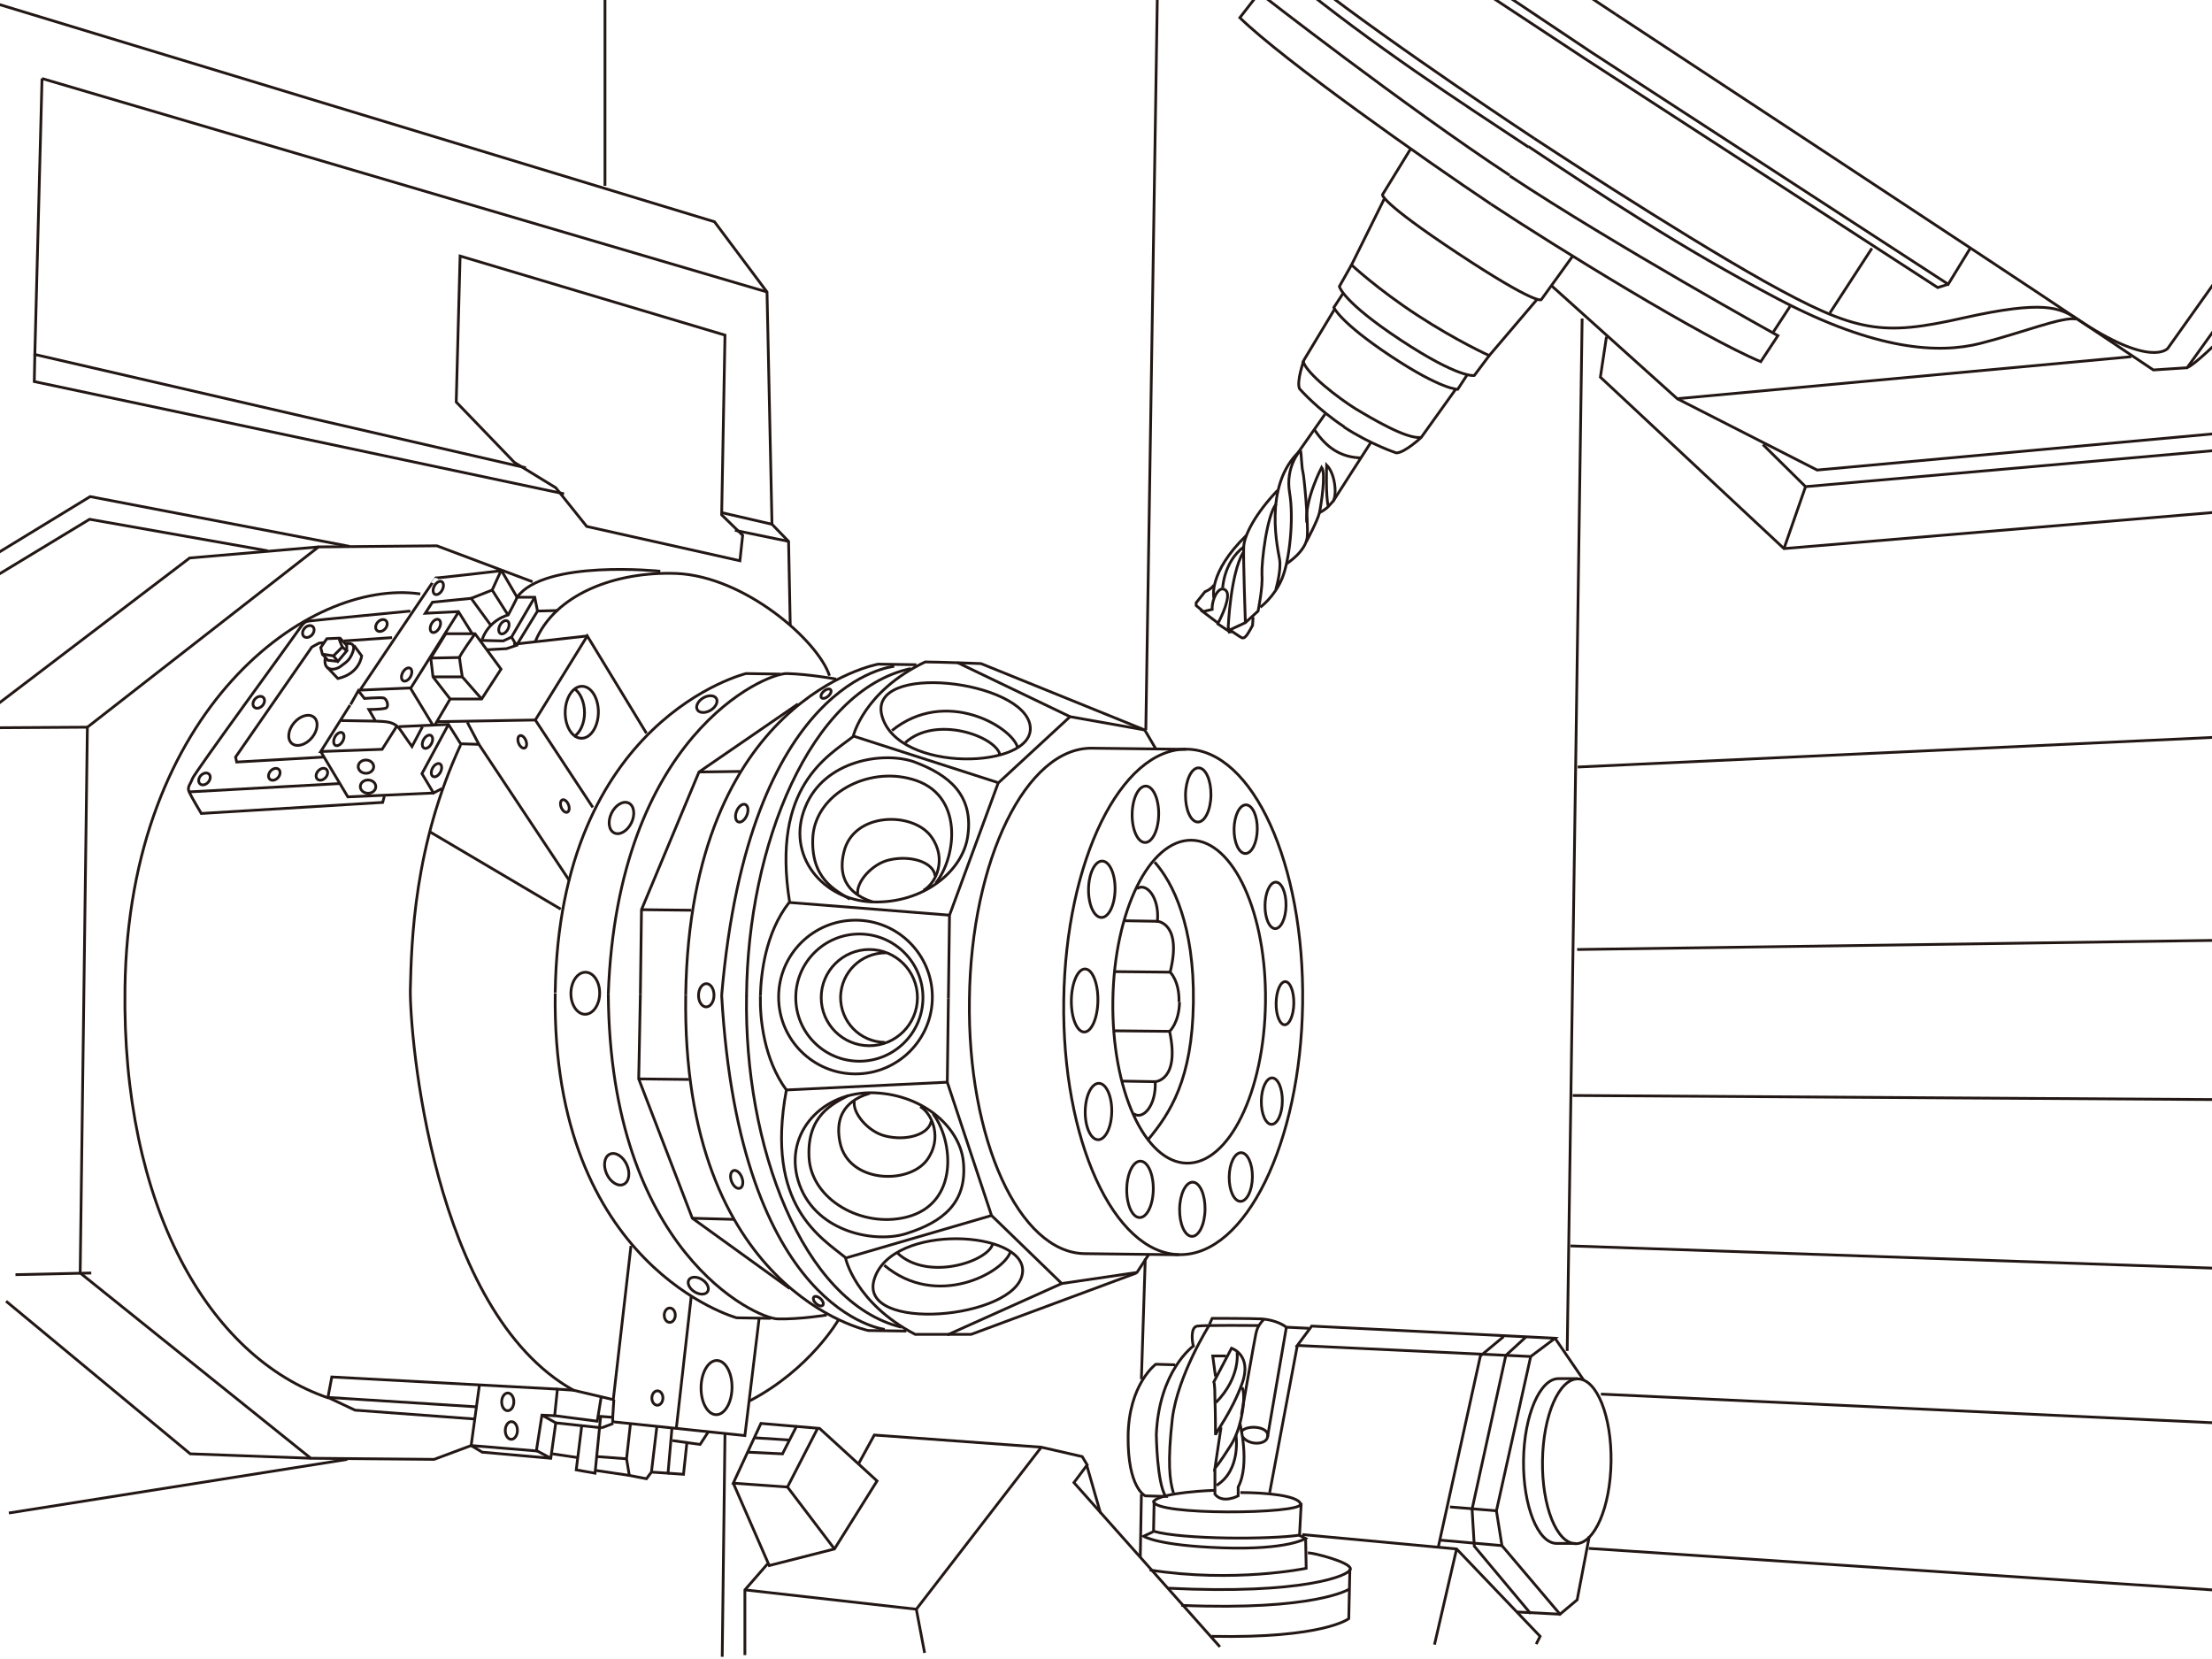 <?xml version="1.0" encoding="utf-8"?>
<!-- Generator: Adobe Illustrator 25.4.6, SVG Export Plug-In . SVG Version: 6.00 Build 0)  -->
<svg version="1.1" id="レイヤー_1" xmlns="http://www.w3.org/2000/svg" xmlns:xlink="http://www.w3.org/1999/xlink" x="0px"
	 y="0px" viewBox="0 0 400 300" style="enable-background:new 0 0 400 300;" xml:space="preserve">
<style type="text/css">
	.st0{fill:none;stroke:#221714;stroke-width:0.5;stroke-miterlimit:10;}
	.st1{fill:none;stroke:#221714;stroke-width:0.5;stroke-miterlimit:10;}
	.st2{fill:none;stroke:#221714;stroke-width:0.5;stroke-miterlimit:10.001;}
	.st3{fill:none;stroke:#221714;stroke-width:0.5;stroke-miterlimit:10;}
	.st4{fill:none;stroke:#221714;stroke-width:0.5;stroke-miterlimit:10.001;}
	.st5{fill:none;stroke:#221714;stroke-width:0.5;stroke-miterlimit:10;}
	.st6{fill:none;stroke:#221714;stroke-width:0.5;stroke-miterlimit:10.001;}
	.st7{fill:none;stroke:#221714;stroke-width:0.5;stroke-miterlimit:9.999;}
	.st8{fill:none;stroke:#221714;stroke-width:0.5;stroke-miterlimit:10.001;}
</style>
<path class="st0" d="M241.4,55.8l-5.6,9.3c0,0-1.4,3.9-0.8,5.2c0,0,3.1,3.6,8.1,6.9"/>
<path class="st0" d="M284.4,46.3l-5.7,7.9c0,0-0.9,1-15.1-8.4C249.4,36.4,250,35.2,250,35.2l5.1-8.3"/>
<path class="st0" d="M277.9,54.2l-8.6,10.1c0,0-5.8-2.6-13-7.3s-11.9-9.1-11.9-9.1l5.9-11.9"/>
<path class="st0" d="M269.3,64.3l-2.7,3.6c0,0-2.7,0.6-13.3-6.4s-11.1-9.7-11.1-9.7l2.2-3.9"/>
<path class="st0" d="M265.3,67.8l-1.7,2.6c0,0-2.9,0.1-12.1-6c-9.2-6.1-10.3-8.8-10.3-8.8l1.7-2.6"/>
<path class="st0" d="M263.3,70.3l-6.3,8.8c0,0-3,2.8-4.5,2.8c0,0-4.6-1.5-9.5-4.7"/>
<path class="st0" d="M269.6,36.9c11.8,7.8,38.4,24.2,48.8,28.5l3.1-4.7c0,0-29.6-16.4-48.5-28.9"/>
<path class="st0" d="M323.7,55.4l-3,4.6L323.7,55.4z"/>
<path class="st0" d="M375.4,57.7c-2.4-0.5-9.8,2.5-17.3,4.4c-7.5,1.9-18.8,1.3-36.5-8S289.2,35,276.4,26.5"/>
<line class="st0" x1="338.5" y1="44.9" x2="330.9" y2="56.6"/>
<path class="st0" d="M424.4,29.6l-22.7,31.6c0,0-5.1,5-6.1,5.2"/>
<path class="st0" d="M424.7,25.8l-29.2,40.7l-6.1,0.4l-13.9-9.3c-3-1.9-5.8-3.4-20.5-0.1s-19.2,2.7-35.9-6.6
	C302.4,41.5,277.4,25,277.4,25"/>
<path class="st0" d="M424.2,17.7L392,63c0,0-3,3.7-16.5-5.4s-83.3-55-83.3-55"/>
<path class="st0" d="M269.6,36.9C257.8,29,232.2,11,224.2,3.2l3.5-4.5c0,0,26.3,20.5,45.3,33"/>
<path class="st0" d="M208.8-52.2c1.4,2,1.5,10,2.7,17.7c1.2,7.6,6.2,17.8,21.7,30.4s30.5,22.3,43.2,30.7"/>
<polyline class="st0" points="223.7,-33.4 287.7,9.4 352.3,51.4 356.4,44.7 "/>
<polyline class="st0" points="223.5,-31 286.9,10.8 350.4,52 352.3,51.4 "/>
<path class="st0" d="M208.9-52.4c2.9,2,5.4,4,8.2,18.8s5,18.7,20.2,30.4C252.5,8.6,277.4,25,277.4,25"/>
<path class="st0" d="M208.9-52.4c13.7,8.8,83.3,55,83.3,55"/>
<path class="st0" d="M256.9,79.1c-2.6,0.3-8.8-3.4-11.8-5.2c-2.9-1.8-9-6.4-9.5-8.7"/>
<g>
	<g>
		<path class="st0" d="M226.6,111.6l-0.1,1.5c0,0-0.7,1.3-1,1.7s-0.6,0.7-1,0.5s-2.1-1.4-2.1-1.4l2.8-1.3l2.3-2.1
			c0,0,0.9-4.4,0.7-6.6c-0.1-2.3,0.9-10.8,2.6-12.8"/>
		<path class="st0" d="M225.2,112.5c0,0-0.4-11.4-0.3-13.6c0.1-2.2,2.2-6.1,6.1-10.2"/>
		<path class="st0" d="M224.8,99.9c-2.3,3.9-2.7,13.5-2.7,13.5l0.2,0.9l0.6-0.1"/>
		<path class="st0" d="M222.3,114.2l-2.1-1.4c0,0,0-0.1,0.1-0.2c0.5-0.9,2.4-4.8,1.4-5.8c-1.2-1.2-2.6,1.5-2.5,3.4l-1.7,0.4l2.8,2.1
			"/>
		<path class="st0" d="M217.5,110.5l-1.2-1V109l1.6-2c0,0,1.1-0.4,1.6-1.2"/>
		<path class="st0" d="M219.5,108.1c0,0-1.1-4.5,5.9-11.3"/>
		<path class="st0" d="M230.7,106.6c0,0,1-3.3,0.7-5.4c-0.2-1.4-3.2-13.4,3.7-19.7c0,0-2.7,2.9-1.9,7.6s0,12.3-1.4,15.6
			c-1.4,3.3-3.9,5.1-3.9,5.1"/>
		<path class="st0" d="M221.1,106.3c0,0,0.2-4.7,3.8-7.4"/>
		<path class="st0" d="M232.7,101.9c0,0,3.5-2.2,3.7-4.9s-0.6-11.1-0.8-11.7s-0.3-3.4-0.4-3.8"/>
		<path class="st0" d="M236.2,98c0,0,2.1-3.9,2.4-5.3c0.3-1.4,1.2-7.1,0.4-8.2c0,0-3.1,5.9-2.7,10"/>
		<path class="st0" d="M238.6,92.7c0,0,0.9-0.4,1.6-1.1c0.3-0.3,0.6-0.7,0.9-1c0.7-1.3,0.3-5-1.2-6.5c0,0-0.2,5.6,0.3,7.5"/>
		<path class="st0" d="M239.6,74.9c-0.7,1-4.9,7-4.9,7"/>
		<path class="st0" d="M241.1,90.6c0,0,6-9.4,6.8-10.6"/>
	</g>
	<path class="st0" d="M246.1,82.8c-3.7-0.1-6.3-1.9-8.4-5.1"/>
</g>
<polyline class="st0" points="280.6,51.7 303.3,72.1 385.4,64.5 "/>
<path class="st0" d="M400.5,62.9c0.4-0.3,24.2-2.8,24.2-2.8"/>
<polyline class="st0" points="290.5,60.9 289.4,68.2 322.6,99.2 424.9,90.6 "/>
<polyline class="st0" points="303.3,72.1 328.6,85 424.9,76.2 "/>
<polyline class="st0" points="318.8,80.4 326.5,88 425.1,79.3 "/>
<line class="st0" x1="326.5" y1="88" x2="322.6" y2="99.2"/>
<ellipse transform="matrix(1.435454e-02 -1 1 1.435454e-02 30.753 393.535)" class="st0" cx="215" cy="181.2" rx="29.2" ry="13.8"/>
<ellipse transform="matrix(1.435464e-02 -1 1 1.435464e-02 29.688 392.476)" class="st0" cx="213.9" cy="181.2" rx="45.7" ry="21.6"/>
<path class="st0" d="M214.5,135.5l-17-0.2c-11.9-0.2-21.9,20.2-22.2,45.4c-0.4,25.3,9,45.9,20.9,46l17,0.2"/>
<polyline class="st0" points="209,135.4 207,132 193.5,129.6 180.5,141.6 171.7,165.5 171.5,180.6 "/>
<line class="st0" x1="193.5" y1="129.6" x2="173.1" y2="119.8"/>
<path class="st0" d="M207,132l-29.6-12c0,0-7.7-0.3-10.1-0.3c-11.1,5.3-13,13.4-13,13.4l26.1,8.4"/>
<path class="st0" d="M154.4,133.1c-4.6,3.6-15,9-11.6,30.1l29,2.3"/>
<path class="st0" d="M186.3,131.4c0.8,7.7-23.9,8.5-26.8-1.9C156.7,119.6,185.4,123,186.3,131.4z"/>
<path class="st0" d="M175,151.2c-0.9,6.4-8.1,12.2-17.2,11.9s-15.7-8.5-12.2-17.1c3.4-8.6,14.3-10.2,19.8-8.2
	C171.5,140.1,176.1,143.7,175,151.2z"/>
<path class="st0" d="M184,135.1c-1.1-3.7-13-10.8-22.7-3"/>
<path class="st0" d="M180.8,136.4c-0.9-3.3-11.6-7.1-17.1-2.1"/>
<path class="st0" d="M169.2,159.7c3.8-4.7,5.2-16.2-4.3-18.8c-8.1-2.3-17.3,2.7-17.9,10.3c-0.5,7.7,4.1,9.8,6.7,11.4"/>
<path class="st0" d="M167,161c2.3-1.3,4.3-5.7,1.4-9.7c-3.3-4.6-14.1-4.5-15.8,2.8c-1.5,6.2,2.8,8.2,5.2,9"/>
<path class="st0" d="M169.1,158.4c-0.3-2.5-4.4-3.8-8.3-2.9c-3.1,0.7-6,4-5.7,6.2"/>
<circle class="st0" cx="154.7" cy="180.3" r="13.9"/>
<circle class="st0" cx="157.2" cy="180.4" r="8.7"/>
<circle class="st0" cx="155.4" cy="180.4" r="11.5"/>
<path class="st0" d="M160,188.5c-4.5-0.1-8-3.7-8-8.2c0.1-4.5,3.7-8,8.2-8"/>
<ellipse transform="matrix(1.435454e-02 -1 1 1.435454e-02 47.626 411.208)" class="st0" cx="232.4" cy="181.4" rx="3.9" ry="1.6"/>
<ellipse transform="matrix(1.435454e-02 -1 1 1.435454e-02 12.421 374.424)" class="st0" cx="196.1" cy="180.9" rx="5.7" ry="2.4"/>
<ellipse transform="matrix(1.435454e-02 -1 1 1.435454e-02 35.581 357.701)" class="st0" cx="199.2" cy="160.8" rx="5.1" ry="2.4"/>
<ellipse transform="matrix(1.435454e-02 -1 1 1.435454e-02 56.955 352.237)" class="st0" cx="207.1" cy="147.2" rx="5.1" ry="2.4"/>
<ellipse transform="matrix(1.435454e-02 -1 1 1.435454e-02 69.768 358.288)" class="st0" cx="216.6" cy="143.8" rx="4.9" ry="2.3"/>
<ellipse transform="matrix(1.435454e-02 -1 1 1.435454e-02 72.025 372.989)" class="st0" cx="225.2" cy="150" rx="4.4" ry="2.1"/>
<ellipse transform="matrix(1.435454e-02 -1 1 1.435454e-02 63.545 391.971)" class="st0" cx="230.6" cy="163.8" rx="4.2" ry="1.9"/>
<ellipse transform="matrix(1.435454e-02 -1 1 1.435454e-02 -5.211 396.812)" class="st0" cx="198.7" cy="201" rx="5.1" ry="2.4"/>
<ellipse transform="matrix(1.435454e-02 -1 1 1.435454e-02 -11.907 418.084)" class="st0" cx="206.1" cy="215.1" rx="5.1" ry="2.4"/>
<ellipse transform="matrix(1.435454e-02 -1 1 1.435454e-02 -6.184 431.135)" class="st0" cx="215.6" cy="218.7" rx="4.9" ry="2.3"/>
<ellipse transform="matrix(1.435454e-02 -1 1 1.435454e-02 8.255 434.086)" class="st0" cx="224.3" cy="212.9" rx="4.4" ry="2.1"/>
<ellipse transform="matrix(1.435454e-02 -1 1 1.435454e-02 27.586 426.261)" class="st0" cx="230" cy="199.1" rx="4.2" ry="1.9"/>
<path class="st0" d="M124,179.9c0.8-53.7,34.8-59.8,34.8-59.8l6.9,0.1"/>
<path class="st0" d="M161.7,120.5c0,0-26.3,2.1-31.2,59.5"/>
<path class="st0" d="M164.7,120.9c-18.2,3.9-29.5,32.1-29.7,59.2"/>
<path class="st0" d="M137.5,180.1c0.1-4,0.9-11.4,5.2-16.9"/>
<ellipse transform="matrix(0.377 -0.926 0.926 0.377 -52.547 215.807)" class="st0" cx="134.1" cy="147" rx="1.7" ry="1"/>
<ellipse transform="matrix(0.754 -0.656 0.656 0.754 -45.614 128.962)" class="st1" cx="149.5" cy="125.4" rx="1.1" ry="0.6"/>
<ellipse transform="matrix(1.435454e-02 -1 1 1.435454e-02 -54.116 305.096)" class="st0" cx="127.7" cy="180" rx="2.1" ry="1.4"/>
<polyline class="st0" points="144.3,127.3 126.4,139.6 116,164.5 115.8,179.8 "/>
<line class="st0" x1="125" y1="164.6" x2="116" y2="164.5"/>
<line class="st0" x1="133.8" y1="139.5" x2="126.4" y2="139.6"/>
<path class="st0" d="M151.2,122.8c0,0-4.9-0.9-8.9-1s-30.6,11.4-32.3,57.9"/>
<path class="st0" d="M141.1,121.9l-6.2-0.1c0,0-33.8,8.2-34.5,57.7"/>
<ellipse transform="matrix(1.435454e-02 -1 1 1.435454e-02 -75.279 282.834)" class="st0" cx="105.8" cy="179.6" rx="3.8" ry="2.6"/>
<ellipse transform="matrix(0.436 -0.9 0.9 0.436 -69.736 184.594)" class="st2" cx="112.4" cy="147.9" rx="3" ry="2"/>
<ellipse transform="matrix(0.859 -0.512 0.512 0.859 -47.19 83.323)" class="st1" cx="127.8" cy="127.4" rx="2" ry="1.3"/>
<polyline class="st0" points="207.7,226.9 205.6,230.1 192,232.1 179.3,219.8 171.3,195.7 171.5,180.6 "/>
<line class="st0" x1="192" y1="232.1" x2="171.3" y2="241.4"/>
<path class="st0" d="M179.3,219.8l-26.4,7.7c0,0,1.7,8.1,12.6,13.8c2.4,0,10.1,0,10.1,0l29.9-11.1"/>
<path class="st0" d="M153,227.5c-4.5-3.7-14.7-9.4-10.8-30.4l29-1.4"/>
<path class="st0" d="M184.9,230.2c1-7.7-23.6-9.2-26.8,1.1C155,241.1,183.8,238.6,184.9,230.2z"/>
<path class="st0" d="M174.2,210c-0.7-6.4-7.7-12.4-16.9-12.4c-9.2,0.1-15.9,8-12.7,16.7s14,10.6,19.5,8.7
	C170.3,221,175,217.6,174.2,210z"/>
<path class="st0" d="M182.7,226.4c-1.2,3.7-13.3,10.4-22.8,2.4"/>
<path class="st0" d="M179.5,225c-1,3.2-11.8,6.7-17.2,1.6"/>
<path class="st0" d="M168.7,201.4c3.7,4.8,4.8,16.3-4.8,18.7c-8.1,2-17.2-3.2-17.6-10.8s4.3-9.7,7.1-11.2"/>
<path class="st0" d="M166.4,200.1c2.2,1.3,4.1,5.8,1.2,9.7c-3.4,4.5-14.2,4.1-15.7-3.2c-1.3-6.3,3-8.2,5.4-8.9"/>
<path class="st0" d="M168.4,202.7c-0.4,2.5-4.6,3.7-8.4,2.7c-3.1-0.8-5.9-4.2-5.5-6.3"/>
<path class="st0" d="M124,179.9c-0.8,53.7,33,60.7,33,60.7l6.9,0.1"/>
<path class="st0" d="M160,240.4c0,0-26.2-2.9-29.5-60.4"/>
<path class="st0" d="M163,240c-18-4.4-28.5-33-28-60"/>
<path class="st0" d="M137.5,180.1c-0.1,4,0.6,11.4,4.7,17"/>
<ellipse transform="matrix(0.937 -0.35 0.35 0.937 -66.211 60.127)" class="st3" cx="133.2" cy="213.2" rx="1" ry="1.7"/>
<ellipse transform="matrix(0.678 -0.735 0.735 0.678 -125.237 184.605)" class="st4" cx="148" cy="235.2" rx="0.6" ry="1.1"/>
<polyline class="st0" points="142.8,233 125.2,220.3 115.5,195.1 115.8,179.8 "/>
<line class="st0" x1="124.6" y1="195.2" x2="115.5" y2="195.1"/>
<line class="st0" x1="132.7" y1="220.5" x2="125.2" y2="220.3"/>
<path class="st0" d="M149.5,237.8c0,0-4.9,0.8-8.9,0.7s-30.3-12.3-30.6-58.8"/>
<path class="st0" d="M139.4,238.4l-6.2-0.1c0,0-33.5-9.2-32.8-58.7"/>
<ellipse transform="matrix(0.912 -0.41 0.41 0.912 -76.88 64.267)" class="st5" cx="111.5" cy="211.5" rx="2" ry="3"/>
<ellipse transform="matrix(0.536 -0.844 0.844 0.536 -137.656 214.467)" class="st6" cx="126.3" cy="232.5" rx="1.3" ry="2"/>
<path class="st0" d="M150,122.2c-2.1-6.4-15.4-18-27.7-18.5c-11.1-0.4-22,3.8-25.5,12.3"/>
<path class="st0" d="M83.3,134.7c-8.4,18.1-8.9,35.4-9.1,44.3c-0.1,8,3.9,58.1,29.5,72.4l7.2,1.7l3.2-27.8"/>
<line class="st0" x1="101.4" y1="164.4" x2="77.7" y2="150.4"/>
<polyline class="st0" points="103,159.3 86.6,134.6 83.3,134.5 81.1,131 72.1,131.4 "/>
<polyline class="st0" points="79.9,142.6 78.4,143.4 76.3,139.9 81.1,131 "/>
<polyline class="st0" points="107.2,146 96.8,130.2 106.2,115 116.9,132.6 "/>
<line class="st0" x1="106.2" y1="115" x2="92.8" y2="116.5"/>
<line class="st0" x1="84.5" y1="130.6" x2="86.6" y2="134.6"/>
<path class="st0" d="M96.8,130.2"/>
<line class="st0" x1="96.8" y1="130.2" x2="79.1" y2="130.5"/>
<polygon class="st0" points="90.6,121 85.9,114.6 80.6,114.6 77.9,119 78.3,122.4 81.4,126.4 87.1,126.4 "/>
<path class="st0" d="M87.1,126.4l-3.5-4c0,0-0.5-3.1-0.5-3.5s2.8-4.3,2.8-4.3"/>
<line class="st0" x1="83.1" y1="118.9" x2="77.9" y2="119"/>
<line class="st0" x1="83.6" y1="122.4" x2="78.3" y2="122.4"/>
<polyline class="st0" points="85.4,114.6 82.9,110.6 76.9,110.9 78.2,108.9 85.2,108.2 88.7,113 "/>
<polyline class="st0" points="100.9,110.4 97.2,110.5 93.4,116.7 "/>
<path class="st0" d="M97.2,110.5l-0.5-2.5h-3.2c0,0.2-1.6,3.2-1.6,3.2s-3.4,0.8-4.7,4.4"/>
<polyline class="st0" points="96.7,108 92.5,115.2 91,115.9 86.8,115.8 "/>
<polyline class="st0" points="88,117.5 91.6,117.3 93.4,116.7 92.5,115.2 "/>
<polyline class="st0" points="90.6,103.2 89,106.7 85.2,108.2 "/>
<line class="st0" x1="89" y1="106.7" x2="91.8" y2="111.1"/>
<line class="st0" x1="81.4" y1="126.4" x2="78.7" y2="131"/>
<line class="st0" x1="78.2" y1="131" x2="74.2" y2="124.4"/>
<path class="st0" d="M76.4,131.4l-1.9,3.6c0,0-1-1.4-2.1-3s-2.6-1.5-4.5-1.6l-1.2-2.1c0,0,1.9,0,2.9-0.2c0.9-0.1,0.4-1.8-0.3-1.9
	c-0.7-0.1-3.4,0.1-3.4,0.1l-1.1-1.4l-1.4,2.5"/>
<line class="st0" x1="61.7" y1="130.3" x2="67.8" y2="130.4"/>
<polyline class="st0" points="71.7,131.4 69.1,135.5 58,135.9 63.3,127.5 "/>
<polyline class="st0" points="58,135.9 62.9,144.1 78.4,143.4 "/>
<ellipse transform="matrix(0.478 -0.878 0.878 0.478 -58.325 128.26)" class="st7" cx="78.8" cy="113.2" rx="1.3" ry="0.8"/>
<ellipse transform="matrix(0.478 -0.878 0.878 0.478 -68.761 128.278)" class="st7" cx="73.6" cy="122" rx="1.3" ry="0.8"/>
<ellipse transform="matrix(0.478 -0.878 0.878 0.478 -51.979 125.136)" class="st7" cx="79.3" cy="106.3" rx="1.3" ry="0.8"/>
<ellipse transform="matrix(0.478 -0.878 0.878 0.478 -85.416 123.554)" class="st7" cx="61.3" cy="133.7" rx="1.3" ry="0.8"/>
<ellipse transform="matrix(0.478 -0.878 0.878 0.478 -77.525 137.941)" class="st7" cx="77.4" cy="134.2" rx="1.3" ry="0.8"/>
<ellipse transform="matrix(0.478 -0.878 0.878 0.478 -52.124 139.252)" class="st7" cx="91.2" cy="113.5" rx="1.3" ry="0.8"/>
<ellipse transform="matrix(0.478 -0.878 0.878 0.478 -81.138 142.048)" class="st7" cx="79" cy="139.3" rx="1.3" ry="0.8"/>
<ellipse transform="matrix(1.435451e-02 -1 1 1.435451e-02 -73.374 202.847)" class="st0" cx="66.2" cy="138.6" rx="1.2" ry="1.4"/>
<ellipse transform="matrix(1.435451e-02 -1 1 1.435451e-02 -76.599 206.705)" class="st0" cx="66.5" cy="142.2" rx="1.2" ry="1.4"/>
<path class="st0" d="M74.2,110.5c0,0-17.7,1.7-18.3,1.8c-0.6,0.1-0.9,0.1-1.9,1.6s-18.8,25.8-19.2,26.9s-1,1.5-0.6,2.4
	s2.2,3.9,2.2,3.9l32.8-2l0.3-1.1"/>
<line class="st0" x1="61.3" y1="141.7" x2="34.2" y2="143.2"/>
<polyline class="st0" points="58.6,116.2 57.7,116.3 56.4,117 42.6,136.9 42.8,137.8 58.6,136.9 "/>
<line class="st0" x1="70.9" y1="115.3" x2="62.2" y2="115.9"/>
<polyline class="st0" points="61.4,115.8 61.9,117 60.3,118.6 58.3,118.3 58,117.1 59.1,115.5 61.3,115.4 61.4,115.8 "/>
<polyline class="st0" points="61.9,117 62.7,117.7 61.1,119.6 60.3,118.6 "/>
<polyline class="st0" points="58.3,118.3 59.3,119.4 61.1,119.6 "/>
<polyline class="st0" points="61.4,115.3 62.7,116.7 62.7,117.7 "/>
<path class="st0" d="M62.6,116.4c0.5-0.1,1.8-0.2,1.2,1.5s-1.5,2-2.2,2.6s-3.2,1.2-2.8-1.5"/>
<path class="st0" d="M64,116.7l1.4,1.9c0,0-0.3,3.2-4.3,4.1l-1.9-2"/>
<ellipse transform="matrix(0.668 -0.745 0.745 0.668 -61.31 88.893)" class="st1" cx="68.9" cy="113.1" rx="1.2" ry="0.9"/>
<ellipse transform="matrix(0.668 -0.745 0.745 0.668 -66.53 79.41)" class="st1" cx="55.7" cy="114.2" rx="1.2" ry="0.9"/>
<ellipse transform="matrix(0.668 -0.745 0.745 0.668 -79.02 76.953)" class="st1" cx="46.7" cy="127" rx="1.2" ry="0.9"/>
<ellipse transform="matrix(0.646 -0.763 0.763 0.646 -81.341 88.61)" class="st8" cx="54.8" cy="132" rx="3.1" ry="2.1"/>
<ellipse transform="matrix(0.668 -0.745 0.745 0.668 -92.572 74.292)" class="st1" cx="36.9" cy="140.8" rx="1.2" ry="0.9"/>
<ellipse transform="matrix(0.668 -0.745 0.745 0.668 -87.764 83.378)" class="st1" cx="49.5" cy="140" rx="1.2" ry="0.9"/>
<ellipse transform="matrix(0.668 -0.745 0.745 0.668 -84.906 89.773)" class="st1" cx="58.1" cy="140" rx="1.2" ry="0.9"/>
<path class="st0" d="M119.4,103.3c0,0-20.9-2.2-25.9,4.7l-2.8-4.8c0,0-11.9,1.4-11.9,1.3s-13.7,20.3-13.7,20.3l9.2-0.4l8.6-13.7"/>
<line class="st0" x1="15.8" y1="131.5" x2="-0.4" y2="131.6"/>
<polyline class="st0" points="57.6,98.9 34.3,100.9 -0.9,127.7 "/>
<polyline class="st0" points="48.4,99.6 16.2,93.9 -0.8,104.2 "/>
<polyline class="st0" points="-0.9,100.3 16.3,89.8 63.2,98.8 "/>
<polyline class="st0" points="142.9,113.1 142.6,97.9 139.6,94.8 138.7,52.8 129.2,40.1 -11.7,-2.7 "/>
<line class="st0" x1="138.7" y1="52.8" x2="7.6" y2="14.2"/>
<polygon class="st0" points="131.1,60.6 83.2,46.3 82.5,72.7 93,83.6 100.5,88.2 106.1,95.2 133.8,101.4 134.3,96.8 130.5,93.1 "/>
<polyline class="st0" points="95.1,84.6 6.3,64.1 7.6,14.2 "/>
<line class="st0" x1="139.6" y1="94.8" x2="130.5" y2="92.7"/>
<line class="st0" x1="132.9" y1="95.9" x2="142.6" y2="97.9"/>
<path class="st0" d="M132.9,95.9"/>
<polyline class="st0" points="6.3,64.1 6.2,69 102,89.3 "/>
<ellipse transform="matrix(1.435454e-02 -1 1 1.435454e-02 -25.206 232.153)" class="st0" cx="105.2" cy="128.9" rx="4.7" ry="3"/>
<path class="st0" d="M103.8,124.5c1.1,0.7,1.9,2.4,1.9,4.4c0,1.9-0.8,3.6-1.9,4.3"/>
<ellipse transform="matrix(0.927 -0.376 0.376 0.927 -43.491 45.335)" class="st1" cx="94.4" cy="134.1" rx="0.7" ry="1.2"/>
<ellipse transform="matrix(0.927 -0.376 0.376 0.927 -47.289 49.081)" class="st1" cx="102.1" cy="145.7" rx="0.7" ry="1.2"/>
<path class="st0" d="M151.6,238.7c0,0-5.1,8.9-16,14.6"/>
<polyline class="st0" points="137.3,238.2 134.7,259.6 122.3,258.3 110.8,257.1 110.8,256.3 111,253.1 "/>
<line class="st0" x1="108.2" y1="256.1" x2="110.8" y2="256.3"/>
<polyline class="st0" points="103.8,251.4 100.8,251.2 100.3,256 108,257 108.7,252.7 "/>
<polyline class="st0" points="100.8,251.2 60,249 59.3,252.7 86.2,254.4 "/>
<polyline class="st0" points="99.6,263.7 97,262.3 98,255.9 100.3,256 "/>
<line class="st0" x1="85.2" y1="261.4" x2="97.3" y2="262.4"/>
<polyline class="st0" points="98,255.9 100.5,257.3 99.6,263.7 87.2,262.6 85.2,261.4 86.7,250.4 "/>
<line class="st0" x1="108.8" y1="258.2" x2="100.5" y2="257.3"/>
<line class="st0" x1="110.9" y1="257.4" x2="108.8" y2="258.2"/>
<polyline class="st0" points="105.2,257.8 104.2,265.8 107.6,266.4 108.6,256.3 "/>
<polyline class="st0" points="114,257.5 113.3,263.8 113.8,266.8 116.9,267.4 117.8,266.2 118.8,257.8 "/>
<line class="st0" x1="113.3" y1="263.8" x2="108" y2="263.4"/>
<line class="st0" x1="113.8" y1="266.8" x2="107.7" y2="265.9"/>
<polyline class="st0" points="117.8,266.2 120.8,266.4 121.5,258.4 "/>
<polyline class="st0" points="120.8,266.4 123.6,266.6 124.2,261 "/>
<polyline class="st0" points="121.6,260.5 126.6,261.2 128.1,258.9 "/>
<path class="st0" d="M108.4,254.5"/>
<line class="st0" x1="104.6" y1="263.6" x2="99.9" y2="262.9"/>
<ellipse transform="matrix(1.435454e-02 -1 1 1.435454e-02 -162.999 341.661)" class="st0" cx="91.8" cy="253.5" rx="1.6" ry="1.1"/>
<ellipse transform="matrix(1.435454e-02 -1 1 1.435454e-02 -167.559 347.463)" class="st0" cx="92.5" cy="258.7" rx="1.6" ry="1.1"/>
<ellipse transform="matrix(1.435388e-02 -1 1 1.435388e-02 -123.186 376.817)" class="st0" cx="129.5" cy="250.9" rx="4.9" ry="2.8"/>
<polyline class="st0" points="85.2,261.4 78.5,263.9 56.2,263.7 14.5,230.2 15.8,131.5 57.6,98.9 79,98.7 96.3,105.2 "/>
<line class="st0" x1="2.8" y1="230.5" x2="16.5" y2="230.2"/>
<polyline class="st0" points="1.1,235.3 34.4,262.9 56.2,263.7 "/>
<line class="st0" x1="62.8" y1="263.9" x2="1.6" y2="273.6"/>
<ellipse transform="matrix(1.435454e-02 -1 1 1.435454e-02 -118.424 355.515)" class="st0" cx="121.1" cy="237.8" rx="1.3" ry="1"/>
<ellipse transform="matrix(1.435454e-02 -1 1 1.435454e-02 -135.63 368.081)" class="st0" cx="118.9" cy="252.8" rx="1.3" ry="1"/>
<path class="st0" d="M76,107.4c-20.2-2.9-52.7,20.8-53.4,71.2c-0.6,39.3,15,66.8,36.8,74.2"/>
<polyline class="st0" points="59.3,252.7 64.2,255 85.8,256.6 "/>
<path class="st0" d="M208.8,155.9c3.3,3.7,7.2,11.5,7,25.4s-4.2,20-8.2,24.8"/>
<path class="st0" d="M205.6,160.7c1.7-1.2,4.1,1.6,3.7,5.9c0,0,4.5,0.3,2.3,9.2c0,0,1.7,1.6,1.6,5.4"/>
<line class="st0" x1="209.4" y1="166.6" x2="203.4" y2="166.5"/>
<line class="st0" x1="211.7" y1="175.8" x2="201.6" y2="175.7"/>
<path class="st0" d="M205,201.4c1.7,1.2,4.1-1.5,3.9-5.8c0,0,4.5-0.2,2.6-9.1c0,0,1.7-1.5,1.8-5.3"/>
<line class="st0" x1="208.9" y1="195.6" x2="203" y2="195.5"/>
<line class="st0" x1="211.5" y1="186.5" x2="201.4" y2="186.4"/>
<line class="st0" x1="131.1" y1="259.3" x2="130.6" y2="299.6"/>
<path class="st0" d="M127.9,298.6"/>
<polyline class="st0" points="135.3,262.6 141.5,262.9 144.1,257.8 "/>
<line class="st0" x1="142.7" y1="260.4" x2="136.5" y2="260"/>
<polyline class="st0" points="147.9,258.2 142.4,268.9 132.6,268.2 137.6,257.4 148.2,258.3 158.6,267.8 150.9,280.1 139.1,283.1 
	132.6,268.2 "/>
<line class="st0" x1="142.4" y1="268.9" x2="150.9" y2="280.1"/>
<path class="st0" d="M155.2,264.8c0.1-0.2,2.9-5.3,2.9-5.3l30.2,2.2l7.4,1.7l0.9,1.5l-2.4,3.2l26.4,29.7"/>
<line class="st0" x1="196.5" y1="264.9" x2="199" y2="273.6"/>
<path class="st0" d="M200.5,270"/>
<polyline class="st0" points="134.7,287.5 165.7,291 188.3,261.7 "/>
<polyline class="st0" points="138.8,282.8 134.7,287.5 134.7,299.3 "/>
<line class="st0" x1="165.7" y1="291" x2="167.2" y2="298.9"/>
<polyline class="st0" points="277.8,297.3 278.5,295.9 263.4,280.1 235.5,277.5 "/>
<line class="st0" x1="263.4" y1="280.1" x2="259.4" y2="297.4"/>
<polyline class="st0" points="260.1,279.7 267.7,245.2 271.9,241.7 "/>
<polygon class="st0" points="276.8,245.3 234.6,243.3 237.2,239.8 281.2,242 "/>
<path class="st0" d="M236.7,240.2l-4.1-0.2c-1-0.8-2.8-1.4-4.5-1.5s-8.9-0.1-8.9-0.1l-0.5,1.1"/>
<path class="st0" d="M228.6,238.5c-1.2,1.3-1.3,1.9-1.5,2.7s-2.6,14.6-2.6,14.6"/>
<path class="st0" d="M227.6,239.7c0,0-9.9-0.1-11.1,0.1c-1.3,0.2-0.9,3-0.7,3.6c0,0-6.2,4.4-6.7,16c0,0,0.1,8.8,1.7,11.2l-3.7-0.1
	c0,0-3.2-1.4-3.1-10.8c0.1-9.4,5-13,5-13l3.5,0.1"/>
<line class="st0" x1="234.6" y1="243.3" x2="229.6" y2="269.9"/>
<path class="st0" d="M232.6,240.1l-3.4,19.8c-0.3,1.4-3.4,1.5-4.5-0.1"/>
<path class="st0" d="M219.8,259.5c0.1-0.6,2.9-4.1,4.8-9.3c1.9-5.2-1.9-6.4-1.9-6.4l-3.2,6.1c0,0,0.2,0.3,0.2,3
	C219.8,255.7,219.8,259.5,219.8,259.5z"/>
<polyline class="st0" points="221.7,245.2 219.3,245.2 219.8,248.9 "/>
<path class="st0" d="M224.6,250.9c0.7,1,0.2,6.9-2,10.4s-2.9,4.2-2.9,4.2l1.1-7.4"/>
<path class="st0" d="M224.2,257.3c0,0,1.9,7.5-0.3,11.6v1.6c0,0-2.8,1.5-4.2-0.3v-4.6"/>
<path class="st0" d="M223.5,259.5c0,0,1,6.3-3.5,9.1"/>
<path class="st0" d="M223.7,244.5c0,0,0.7,4.5-3.8,9.1"/>
<path class="st0" d="M235.3,271.8l-0.3,5.8c-5.3,0.8-21.1,0.8-26.4-0.7l0.1-5.3"/>
<path class="st0" d="M219.6,269.5c0,0-9.6,0.3-11,2c0.1,2.6,26.7,2.3,26.6,0.5c-0.4-1.6-6.5-2.1-10.9-2.1"/>
<path class="st0" d="M218.7,239.6c0,0-5.7,9-6.7,16.9c-0.9,8-0.5,11.2,0.2,13.5"/>
<path class="st0" d="M229.2,259.9c0.6-2-4-2.4-4.8-0.9"/>
<path class="st0" d="M234.9,277.6l1.2,0.6c0,0-3.1,2.1-15,1.7c-11.8-0.4-14.3-2.1-14.3-2.1l1.7-0.8"/>
<path class="st0" d="M236.1,278.2l0.1,5.4c0,0-13,2.7-28.3,0.3"/>
<line class="st0" x1="206.4" y1="270.2" x2="206.2" y2="281.6"/>
<line class="st0" x1="206.4" y1="249.4" x2="207.1" y2="227.6"/>
<path class="st0" d="M236.5,280.8c1.1,0,7.7,1.7,7.7,2.9c0,1.2-8.6,4.7-32.9,3.5"/>
<path class="st0" d="M243.9,287.4c0,0-6.1,3.9-30.3,2.9"/>
<line class="st0" x1="281.2" y1="242" x2="286.4" y2="249.6"/>
<polyline class="st0" points="262.2,272.5 270.6,273.2 276.8,245.3 "/>
<polyline class="st0" points="275.9,241.8 272.3,245.1 266.2,272.9 266.6,279.6 276.8,291.8 "/>
<polyline class="st0" points="270.6,273.2 271.6,279.5 260.4,278.5 "/>
<polyline class="st0" points="271.6,279.5 282.1,291.9 285.2,289.3 287.4,277.8 "/>
<line class="st0" x1="282.1" y1="291.9" x2="274.4" y2="291.5"/>
<ellipse transform="matrix(1.435454e-02 -1 1 1.435454e-02 16.739 545.554)" class="st0" cx="285.1" cy="264.3" rx="14.9" ry="6.2"/>
<path class="st0" d="M284.9,279.1h-3.4c-3.4,0-6.1-6.8-6-15c0.1-8.2,3-14.9,6.4-14.8h3.4"/>
<path class="st0" d="M244.1,283.7l-0.2,9c0,0-4.5,3.6-24.8,3.2"/>
<line class="st0" x1="210" y1="-46.3" x2="207.2" y2="132"/>
<line class="st0" x1="286.1" y1="57.6" x2="283.4" y2="244.3"/>
<line class="st0" x1="285.3" y1="138.7" x2="424.8" y2="132.2"/>
<line class="st0" x1="285.2" y1="171.7" x2="425" y2="169.7"/>
<path class="st0" d="M284.4,198.1c1.1,0,141.3,0.9,141.3,0.9"/>
<line class="st0" x1="284" y1="225.3" x2="425.6" y2="230.2"/>
<line class="st0" x1="289.5" y1="252.1" x2="426.3" y2="258.5"/>
<line class="st0" x1="287.3" y1="280" x2="427" y2="289.3"/>
<line class="st0" x1="228.2" y1="-0.9" x2="231.5" y2="-5.3"/>
<line class="st0" x1="109.4" y1="33.6" x2="109.4" y2="-57.2"/>
<line class="st0" x1="125" y1="234.4" x2="122.3" y2="258.3"/>
</svg>

